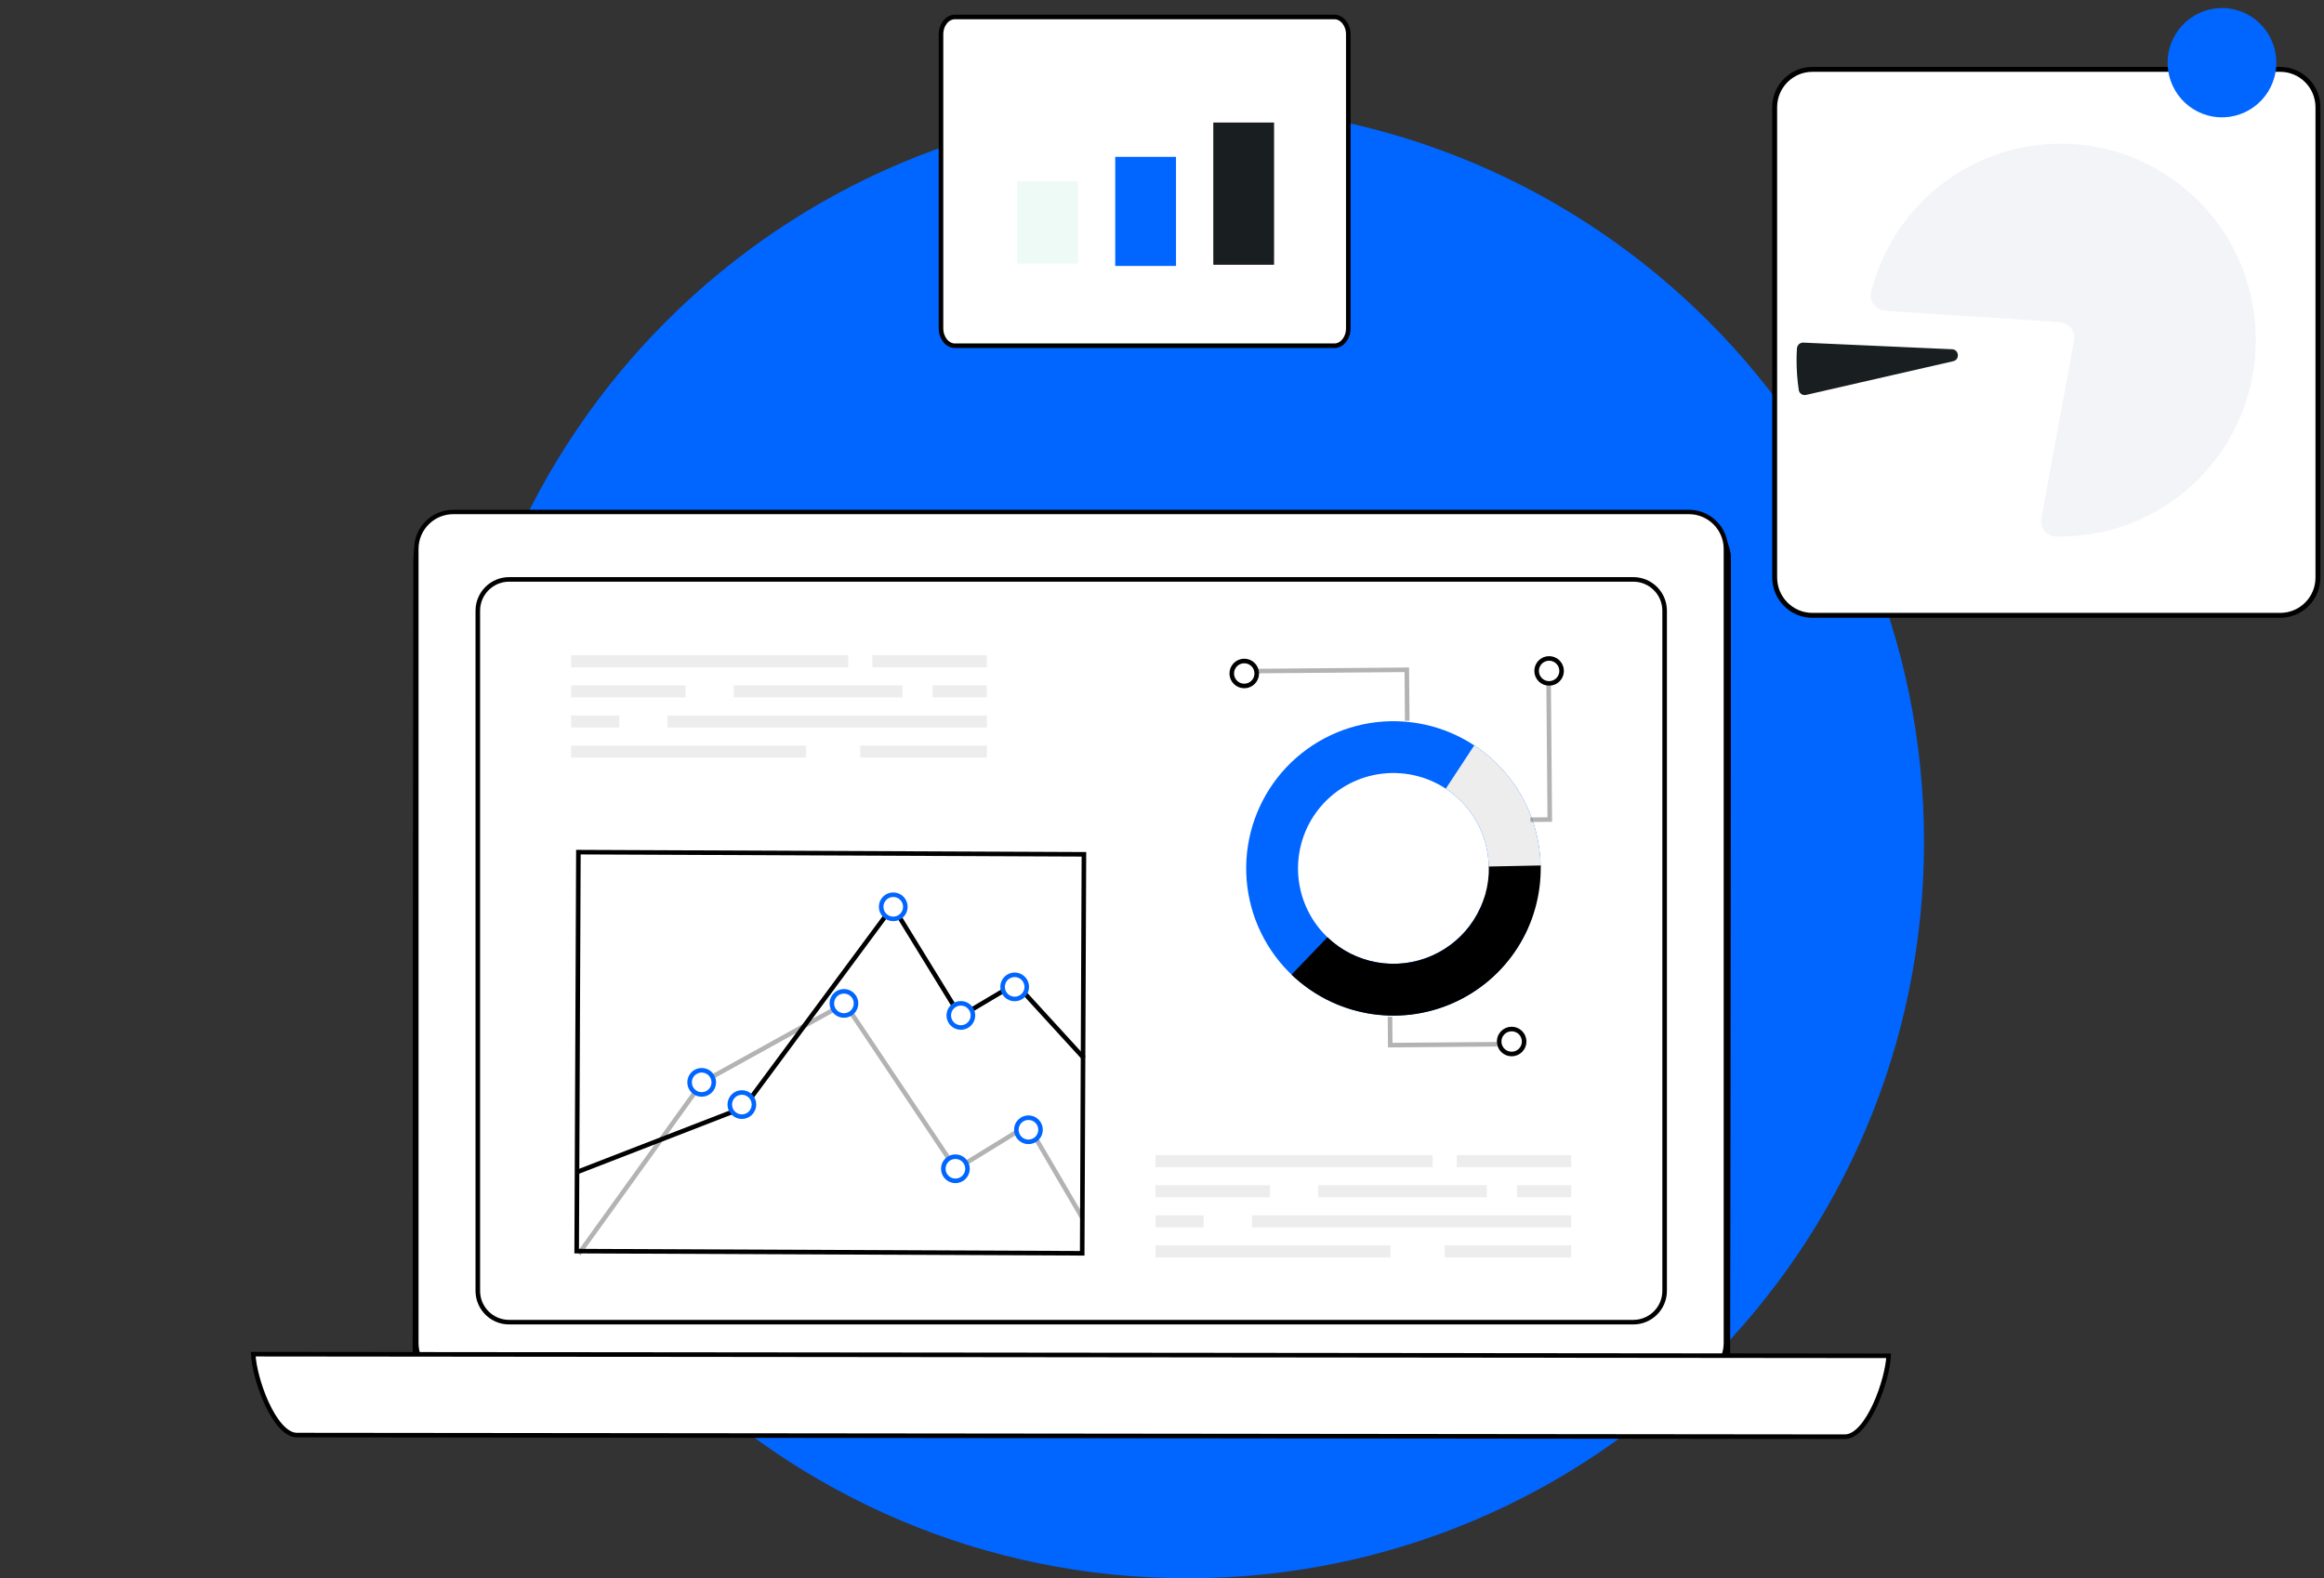 <svg width="474" height="322" viewBox="0 0 474 322" fill="none" xmlns="http://www.w3.org/2000/svg">
<rect x="0" y="0" width="474" height="322" fill="#333333" stroke="none"/>
<g clip-path="url(#clip0_443_738)">
<path d="M242.169 322C325.15 322 392.42 254.73 392.42 171.749C392.42 88.768 325.15 21.498 242.169 21.498C159.188 21.498 91.918 88.768 91.918 171.749C91.918 254.73 159.188 322 242.169 322Z" fill="#0066FF"/>
<path d="M92.875 105.883L344.526 106.132C348.998 106.132 352.601 109.734 352.559 114.207L352.394 277.022L351.929 277.021L92.875 105.883ZM92.875 105.883C88.445 105.883 84.8 109.486 84.8 113.917L84.635 276.732H85.101L92.875 105.883ZM92.875 105.883V106.348V105.883ZM92.875 105.883L92.875 106.348H92.875V105.883ZM85.101 276.732L85.1 277.198L351.928 277.487L351.929 277.021L85.101 276.732ZM85.101 276.732L351.929 277.021L85.101 276.732ZM85.101 276.732L85.266 113.917C85.266 109.746 88.698 106.348 92.875 106.348L85.101 276.732ZM351.929 277.021L352.094 114.206V114.202C352.133 109.991 348.742 106.597 344.525 106.597L92.875 106.348" fill="white"/>
<path d="M351.929 277.021L352.094 114.206V114.202C352.133 109.991 348.742 106.597 344.525 106.597L92.875 106.348M92.875 105.883L344.526 106.132C348.998 106.132 352.601 109.734 352.559 114.207L352.394 277.022L351.929 277.021L92.875 105.883ZM92.875 105.883C88.445 105.883 84.8 109.486 84.8 113.917L84.635 276.732H85.101L92.875 105.883ZM92.875 105.883V106.348V105.883ZM92.875 105.883L92.875 106.348H92.875V105.883ZM85.101 276.732L85.1 277.198L351.928 277.487L351.929 277.021L85.101 276.732ZM85.101 276.732L351.929 277.021L85.101 276.732ZM85.101 276.732L85.266 113.917C85.266 109.746 88.698 106.348 92.875 106.348L85.101 276.732Z" stroke="black" stroke-width="0.931"/>
<path d="M92.875 105.883L344.526 106.132C348.998 106.132 352.601 109.734 352.559 114.207L352.394 277.022L351.929 277.021L92.875 105.883ZM92.875 105.883C88.445 105.883 84.8 109.486 84.8 113.917L84.635 276.732H85.101L92.875 105.883ZM92.875 105.883V106.348V105.883ZM92.875 105.883L92.875 106.348H92.875V105.883ZM85.101 276.732L85.1 277.198L351.928 277.487L351.929 277.021L85.101 276.732ZM85.101 276.732L351.929 277.021L85.101 276.732ZM85.101 276.732L85.266 113.917C85.266 109.746 88.698 106.348 92.875 106.348L85.101 276.732ZM351.929 277.021L352.094 114.206V114.202C352.133 109.991 348.742 106.597 344.525 106.597L92.875 106.348" fill="white"/>
<path d="M351.929 277.021L352.094 114.206V114.202C352.133 109.991 348.742 106.597 344.525 106.597L92.875 106.348M92.875 105.883L344.526 106.132C348.998 106.132 352.601 109.734 352.559 114.207L352.394 277.022L351.929 277.021L92.875 105.883ZM92.875 105.883C88.445 105.883 84.8 109.486 84.8 113.917L84.635 276.732H85.101L92.875 105.883ZM92.875 105.883V106.348V105.883ZM92.875 105.883L92.875 106.348H92.875V105.883ZM85.101 276.732L85.1 277.198L351.928 277.487L351.929 277.021L85.101 276.732ZM85.101 276.732L351.929 277.021L85.101 276.732ZM85.101 276.732L85.266 113.917C85.266 109.746 88.698 106.348 92.875 106.348L85.101 276.732Z" stroke="black" stroke-width="0.931"/>
<path d="M98.024 120.028L97.874 267.738L339.006 267.984L339.156 120.274L98.024 120.028Z" fill="white"/>
<path d="M344.461 104.45H92.461C88.291 104.45 84.911 107.83 84.911 112V274C84.911 278.17 88.291 281.55 92.461 281.55H344.461C348.631 281.55 352.011 278.17 352.011 274V112C352.011 107.83 348.631 104.45 344.461 104.45Z" fill="white" stroke="black" stroke-width="0.9"/>
<path d="M376.288 293.112L60.538 292.781C60.537 292.781 60.537 292.781 60.536 292.781C59.436 292.771 58.317 292.094 57.229 290.876C56.149 289.667 55.16 287.989 54.322 286.139C52.746 282.661 51.752 278.684 51.649 276.278L385.21 276.609C385.091 279.034 384.086 283.023 382.505 286.501C381.664 288.351 380.674 290.026 379.594 291.23C378.506 292.442 377.388 293.112 376.288 293.112Z" fill="white" stroke="black" stroke-width="0.931"/>
<path d="M333.128 118.21H103.84C100.312 118.21 97.452 121.07 97.452 124.598V263.356C97.452 266.884 100.312 269.744 103.84 269.744H333.128C336.656 269.744 339.516 266.884 339.516 263.356V124.598C339.516 121.07 336.656 118.21 333.128 118.21Z" fill="white" stroke="black" stroke-width="0.931"/>
<path d="M173.011 133.671H116.487V136.128H173.011V133.671Z" fill="#EDEDED"/>
<path d="M126.317 145.959H116.487V148.417H126.317V145.959Z" fill="#EDEDED"/>
<path d="M201.274 145.959H136.148V148.417H201.274V145.959Z" fill="#EDEDED"/>
<path d="M164.41 152.102H116.487V154.56H164.41V152.102Z" fill="#EDEDED"/>
<path d="M201.274 152.102H175.469V154.56H201.274V152.102Z" fill="#EDEDED"/>
<path d="M139.834 139.815H116.487V142.273H139.834V139.815Z" fill="#EDEDED"/>
<path d="M184.071 139.815H149.665V142.273H184.071V139.815Z" fill="#EDEDED"/>
<path d="M201.274 139.815H190.215V142.273H201.274V139.815Z" fill="#EDEDED"/>
<path d="M201.274 133.671H177.927V136.128H201.274V133.671Z" fill="#EDEDED"/>
<path d="M292.204 235.66H235.68V238.117H292.204V235.66Z" fill="#EDEDED"/>
<path d="M245.51 247.948H235.68V250.406H245.51V247.948Z" fill="#EDEDED"/>
<path d="M320.467 247.948H255.341V250.406H320.467V247.948Z" fill="#EDEDED"/>
<path d="M283.603 254.091H235.68V256.549H283.603V254.091Z" fill="#EDEDED"/>
<path d="M320.467 254.091H294.662V256.549H320.467V254.091Z" fill="#EDEDED"/>
<path d="M259.027 241.803H235.68V244.261H259.027V241.803Z" fill="#EDEDED"/>
<path d="M303.263 241.803H268.857V244.261H303.263V241.803Z" fill="#EDEDED"/>
<path d="M320.466 241.803H309.407V244.261H320.466V241.803Z" fill="#EDEDED"/>
<path d="M320.467 235.66H297.12V238.117H320.467V235.66Z" fill="#EDEDED"/>
<path d="M314.222 176.911C314.159 169.37 311.26 162.128 306.101 156.626C300.943 151.124 293.902 147.765 286.38 147.216C278.858 146.667 271.405 148.97 265.503 153.665C259.601 158.36 255.682 165.105 254.525 172.557C253.368 180.01 255.058 187.625 259.259 193.889C263.46 200.152 269.865 204.606 277.199 206.363C284.533 208.121 292.26 207.054 298.844 203.375C305.428 199.695 310.386 193.673 312.732 186.506L302.687 183.217C301.167 187.862 297.954 191.764 293.688 194.148C289.422 196.532 284.415 197.223 279.662 196.084C274.91 194.945 270.76 192.06 268.037 188.001C265.315 183.942 264.22 179.008 264.97 174.179C265.719 169.349 268.259 164.979 272.083 161.937C275.908 158.894 280.737 157.403 285.612 157.758C290.486 158.114 295.048 160.29 298.39 163.855C301.733 167.421 303.611 172.113 303.652 177L314.222 176.911Z" fill="#0066FF"/>
<path d="M311.595 189.448C314.514 182.938 315.019 175.601 313.02 168.751C311.022 161.902 306.649 155.988 300.686 152.07L294.881 160.903C298.745 163.442 301.579 167.274 302.874 171.712C304.169 176.151 303.842 180.905 301.95 185.124L311.595 189.448Z" fill="#EDEDED"/>
<path d="M263.418 198.841C267.702 202.954 273.109 205.705 278.956 206.745C284.803 207.785 290.827 207.067 296.266 204.684C301.706 202.3 306.316 198.357 309.515 193.353C312.713 188.35 314.356 182.51 314.235 176.572L303.667 176.787C303.745 180.634 302.681 184.418 300.608 187.661C298.536 190.903 295.549 193.458 292.024 195.003C288.499 196.547 284.596 197.012 280.807 196.338C277.018 195.664 273.515 193.882 270.739 191.217L263.418 198.841Z" fill="black"/>
<path d="M315.976 139.429C317.384 139.417 318.516 138.266 318.504 136.859C318.492 135.451 317.341 134.319 315.934 134.331C314.526 134.343 313.394 135.494 313.406 136.901C313.418 138.309 314.569 139.441 315.976 139.429Z" fill="white" stroke="black" stroke-width="0.931"/>
<path d="M308.335 215.036C309.743 215.024 310.875 213.873 310.863 212.466C310.851 211.058 309.7 209.926 308.293 209.938C306.885 209.95 305.753 211.1 305.765 212.508C305.777 213.916 306.928 215.048 308.335 215.036Z" fill="white" stroke="black" stroke-width="0.931"/>
<path d="M253.797 139.951C255.205 139.939 256.337 138.788 256.325 137.381C256.313 135.973 255.162 134.841 253.755 134.853C252.347 134.865 251.215 136.016 251.227 137.423C251.239 138.831 252.39 139.963 253.797 139.951Z" fill="white" stroke="black" stroke-width="0.931"/>
<path d="M256.609 136.905L286.931 136.65L287.018 147.053" stroke="black" stroke-opacity="0.3" stroke-width="0.931"/>
<path d="M315.862 139.895L316.091 167.202L312.131 167.235" stroke="black" stroke-opacity="0.3" stroke-width="0.931"/>
<path d="M305.363 213.043L283.553 213.226L283.504 207.434" stroke="black" stroke-opacity="0.3" stroke-width="0.931"/>
<path d="M221.075 174.295L117.969 173.852L117.619 255.251L220.725 255.694L221.075 174.295Z" stroke="black" stroke-width="0.931"/>
<path d="M118.031 255.816L143.213 220.821L172.323 204.714L194.961 238.546L209.667 229.516L220.733 248.435" stroke="black" stroke-opacity="0.3" stroke-width="0.931"/>
<path d="M143.104 223.288C144.467 223.294 145.577 222.194 145.583 220.831C145.589 219.468 144.489 218.358 143.126 218.352C141.763 218.346 140.653 219.446 140.647 220.809C140.641 222.172 141.741 223.282 143.104 223.288Z" fill="white" stroke="#0066FF" stroke-width="0.931"/>
<path d="M172.117 207.181C173.48 207.187 174.59 206.087 174.596 204.724C174.602 203.361 173.502 202.251 172.139 202.245C170.776 202.239 169.666 203.339 169.66 204.702C169.654 206.065 170.754 207.175 172.117 207.181Z" fill="white" stroke="#0066FF" stroke-width="0.931"/>
<path d="M117.516 239.191L151.698 225.942L182.089 184.907L195.877 207.358L207.151 200.659L221.068 215.875" stroke="black" stroke-width="0.931"/>
<path d="M151.298 227.821C152.661 227.827 153.771 226.727 153.777 225.364C153.783 224 152.683 222.891 151.32 222.885C149.957 222.879 148.847 223.979 148.841 225.342C148.835 226.705 149.935 227.815 151.298 227.821Z" fill="white" stroke="#0066FF" stroke-width="0.931"/>
<path d="M182.175 187.472C183.538 187.478 184.648 186.378 184.654 185.015C184.66 183.652 183.56 182.542 182.197 182.536C180.834 182.53 179.724 183.63 179.718 184.993C179.712 186.356 180.812 187.466 182.175 187.472Z" fill="white" stroke="#0066FF" stroke-width="0.931"/>
<path d="M195.964 209.63C197.327 209.636 198.437 208.536 198.443 207.173C198.449 205.81 197.349 204.7 195.986 204.694C194.623 204.688 193.513 205.788 193.507 207.151C193.501 208.514 194.601 209.624 195.964 209.63Z" fill="white" stroke="#0066FF" stroke-width="0.931"/>
<path d="M206.941 203.811C208.304 203.817 209.414 202.717 209.42 201.353C209.426 199.99 208.326 198.881 206.963 198.875C205.6 198.869 204.49 199.969 204.484 201.332C204.478 202.695 205.578 203.805 206.941 203.811Z" fill="white" stroke="#0066FF" stroke-width="0.931"/>
<path d="M194.853 240.916C196.216 240.922 197.326 239.822 197.332 238.459C197.338 237.096 196.238 235.986 194.875 235.98C193.512 235.974 192.402 237.074 192.396 238.438C192.39 239.801 193.49 240.91 194.853 240.916Z" fill="white" stroke="#0066FF" stroke-width="0.931"/>
<path d="M209.749 232.961C211.112 232.967 212.222 231.867 212.228 230.504C212.234 229.141 211.134 228.031 209.771 228.025C208.408 228.019 207.298 229.119 207.292 230.482C207.286 231.845 208.386 232.955 209.749 232.961Z" fill="white" stroke="#0066FF" stroke-width="0.931"/>
<path d="M272.193 70.535H194.729C193.274 70.535 191.926 69.029 191.926 66.982V7.018C191.926 4.971 193.274 3.465 194.729 3.465H272.193C273.648 3.465 274.996 4.971 274.996 7.018V66.982C274.996 69.029 273.648 70.535 272.193 70.535Z" fill="white" stroke="black" stroke-width="0.931"/>
<path d="M219.858 37H207.461V53.776H219.858V37Z" fill="#4BD0A0" fill-opacity="0.1"/>
<path d="M239.858 32H227.461V54.256H239.858V32Z" fill="#0066FF"/>
<path d="M259.858 25H247.461V54.016H259.858V25Z" fill="#191F20"/>
<path d="M465.079 125.54H369.645C365.409 125.54 361.961 122.077 361.961 117.812V21.882C361.961 17.617 365.409 14.154 369.645 14.154H465.079C469.315 14.154 472.763 17.617 472.763 21.882V117.838C472.763 122.102 469.317 125.54 465.079 125.54Z" fill="white" stroke="black"/>
<path d="M464.138 14.577C465.119 8.499 461.014 2.772 454.969 1.786C448.925 0.8 443.229 4.927 442.248 11.005C441.267 17.082 445.372 22.809 451.417 23.795C457.461 24.782 463.157 20.654 464.138 14.577Z" fill="#0066FF"/>
<path d="M398.368 73.696L368.351 80.571C367.665 80.73 366.979 80.279 366.873 79.562C366.583 77.598 366.424 75.581 366.424 73.51C366.424 72.687 366.451 71.864 366.503 71.068C366.556 70.404 367.111 69.874 367.797 69.9L398.156 71.254C399.582 71.334 399.767 73.377 398.368 73.696Z" fill="#191F20"/>
<path d="M460.09 69.396C460.09 91.533 442.244 109.451 420.253 109.451C419.936 109.451 419.646 109.451 419.329 109.451H419.303C417.402 109.397 416.003 107.646 416.346 105.761L423.025 69.475C423.368 67.617 422.022 65.865 420.147 65.733L384.508 63.397C382.554 63.264 381.182 61.38 381.657 59.468C386.039 42.135 401.668 29.315 420.279 29.315C434.298 29.315 446.626 36.614 453.728 47.603C455.021 49.594 456.13 51.718 457.054 53.921C459.008 58.725 460.09 63.928 460.09 69.396Z" fill="#F3F4F7"/>
</g>
<defs>
<clipPath id="clip0_443_738">
<rect width="473" height="322" fill="white" transform="translate(0.461)"/>
</clipPath>
</defs>
</svg>

